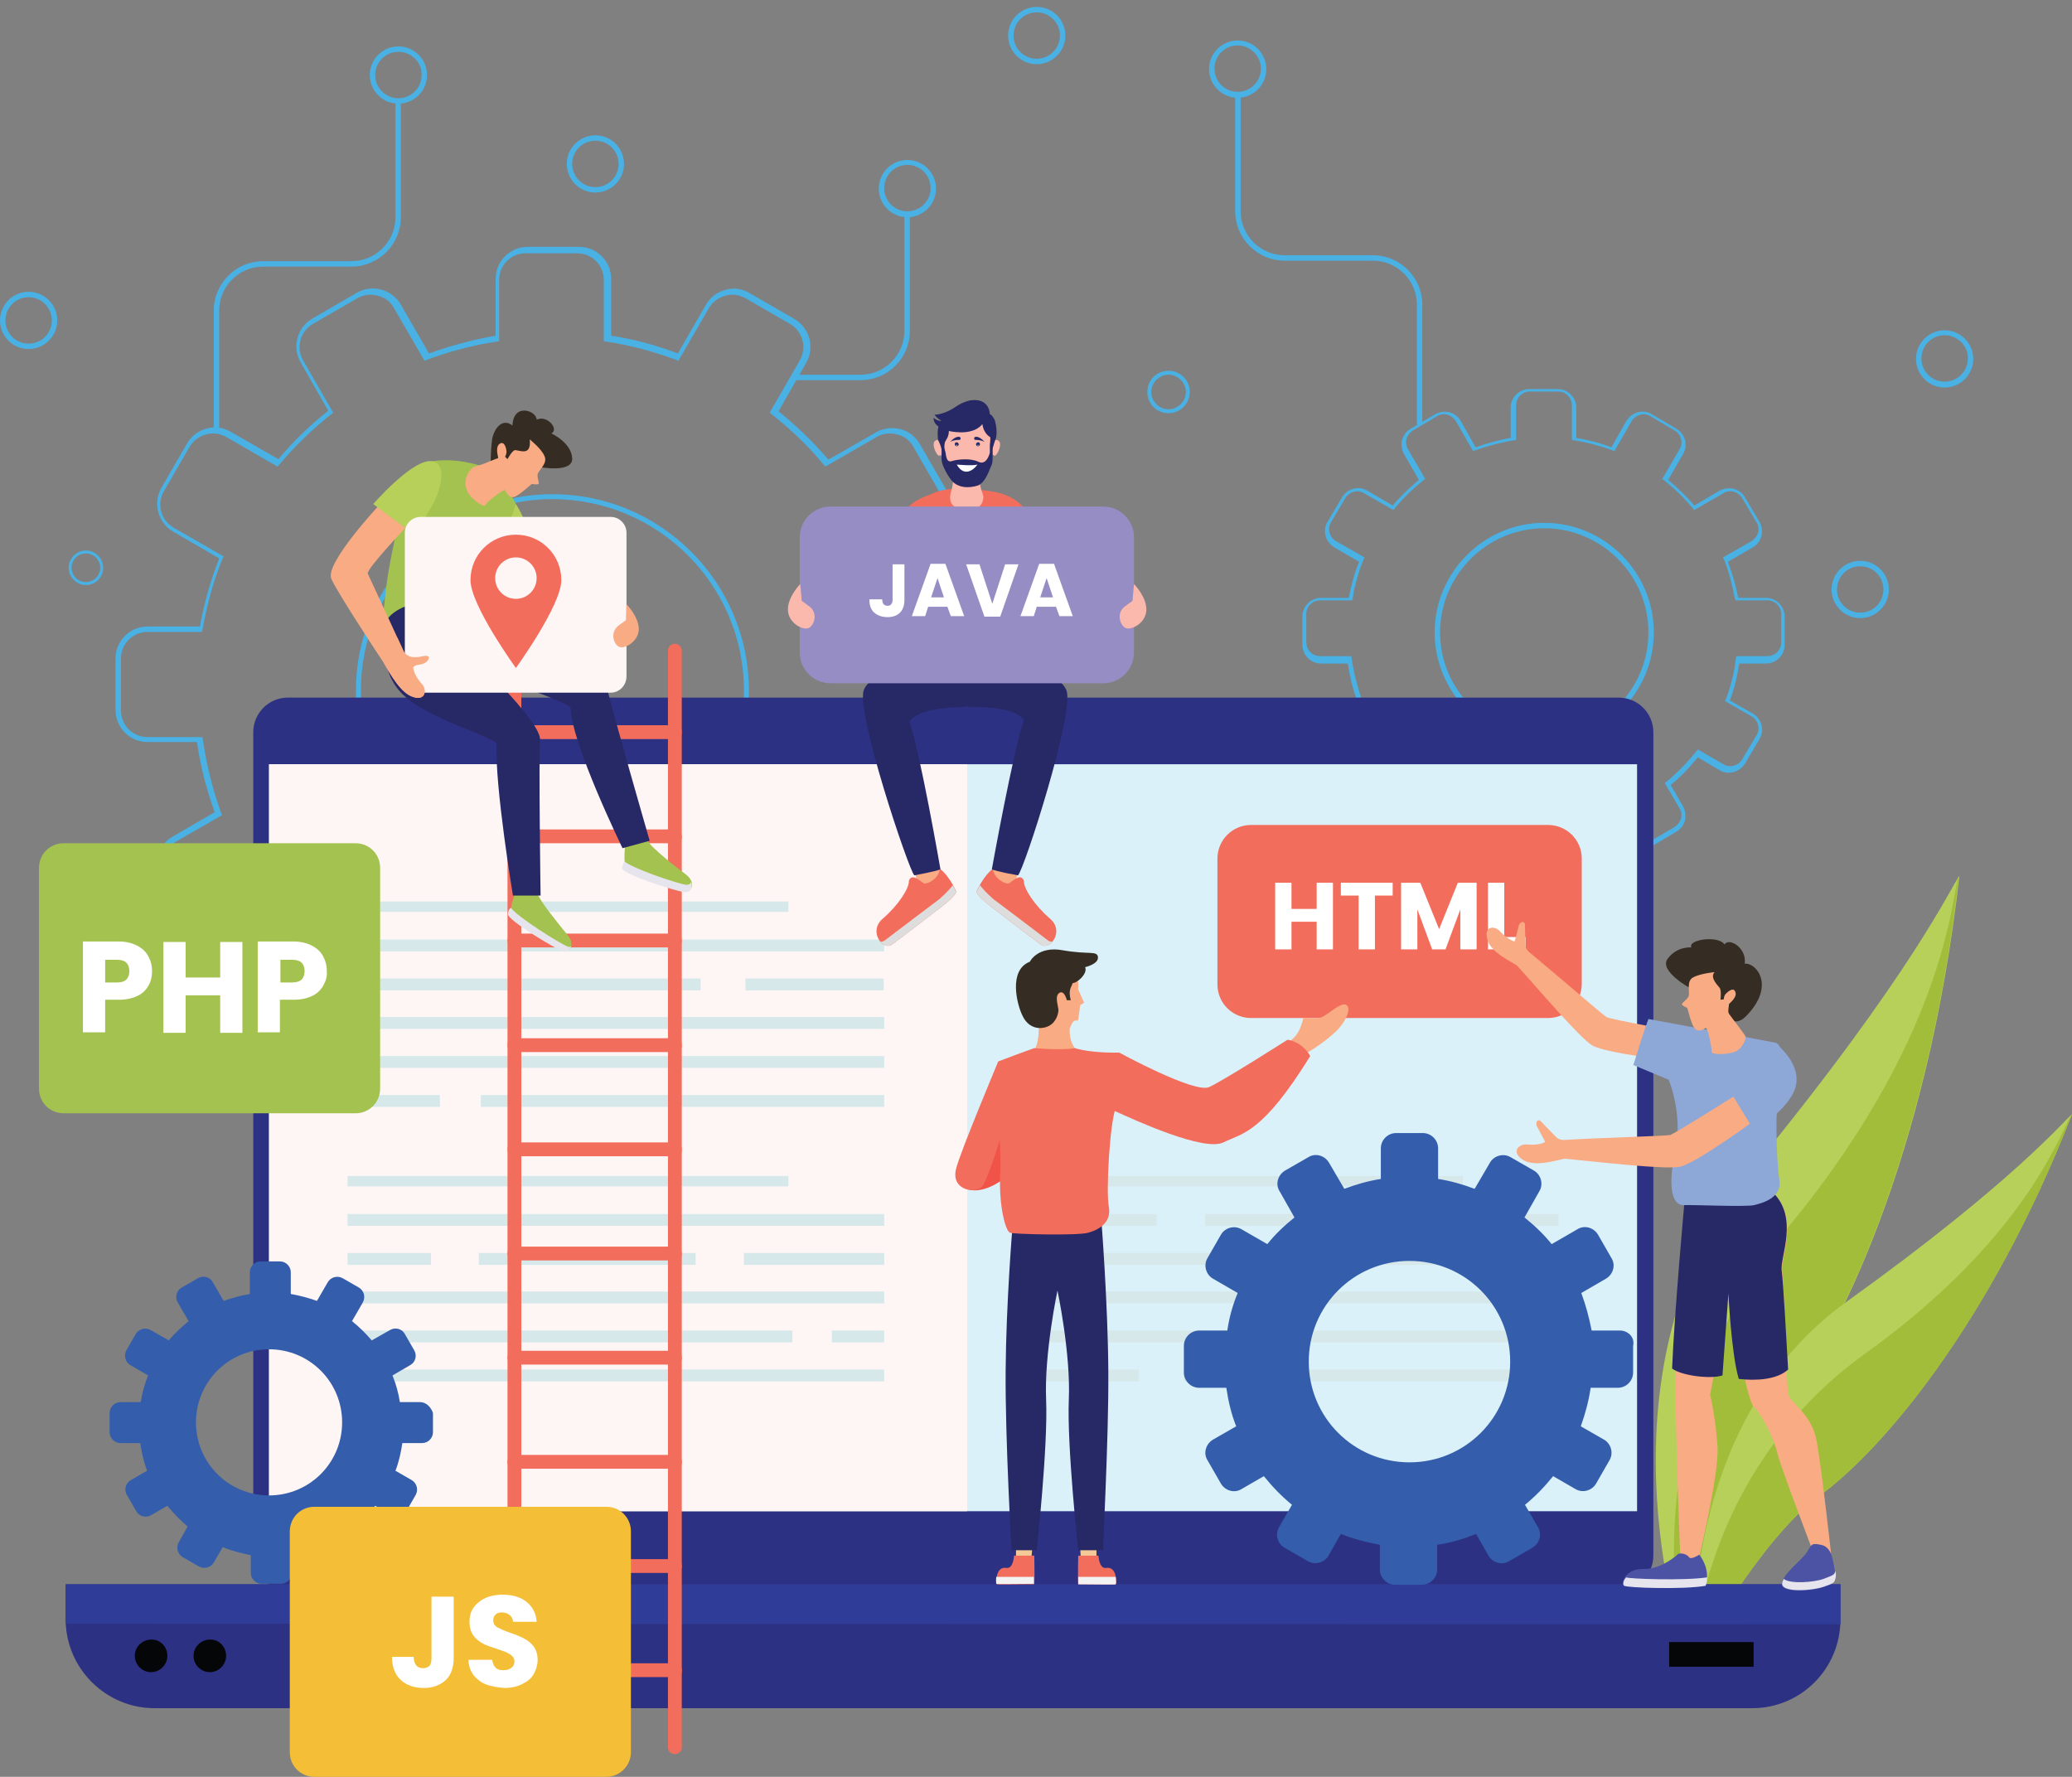 <?xml version="1.0" encoding="utf-8"?>
<!-- Generator: Adobe Illustrator 26.0.0, SVG Export Plug-In . SVG Version: 6.00 Build 0)  -->
<svg version="1.1" id="Layer_1" xmlns="http://www.w3.org/2000/svg" xmlns:xlink="http://www.w3.org/1999/xlink" x="0px" y="0px"
	 viewBox="0 0 419.7 359.9" style="enable-background:new 0 0 419.7 359.9;" xml:space="preserve">
<rect x="0" y="0" width="419.7" height="359.9" fill="#808080" stroke="none"/>
<style type="text/css">
	.st0{fill:#B6D05A;}
	.st1{fill:#A2BD3A;}
	.st2{fill:#49B1E4;}
	.st3{fill:#2D3183;}
	.st4{fill:#DAF1FA;}
	.st5{fill:#FEF5F5;}
	.st6{fill:#D6E8EA;}
	.st7{fill:none;}
	.st8{fill:#303D98;}
	.st9{fill:#050608;}
	.st10{fill:#F26D5C;}
	.st11{fill:#F9AB84;}
	.st12{fill:#DDDDDD;}
	.st13{fill:#272866;}
	.st14{fill:#FAB9AC;}
	.st15{fill:#FFFFFF;}
	.st16{fill:#958DC4;}
	.st17{enable-background:new    ;}
	.st18{fill:#352D23;}
	.st19{fill:#F3C997;}
	.st20{fill:#F3F3F3;}
	.st21{fill:#F05347;}
	.st22{fill:#A4C24F;}
	.st23{fill:#E6E5EE;}
	.st24{fill:#345EAC;}
	.st25{fill:#8DA7D7;}
	.st26{fill:#4D53A4;}
	.st27{fill:#F4BE37;}
</style>
<g>
	<g>
		<g>
			<g>
				<g>
					<path class="st0" d="M340.9,333.2c0,0-19.1-56.1,13.8-96.2c32.9-40.1,40.7-57.8,42.2-59.6c-6.4,56.6-24.6,93.8-36.2,108
						C349,299.7,340.9,333.2,340.9,333.2z"/>
				</g>
				<g>
					<path class="st1" d="M340.9,333.2c0,0-11.2-45,21.7-85.1s32.8-68.9,34.2-70.7c-6.4,56.6-24.6,93.8-36.2,108
						C349,299.7,340.9,333.2,340.9,333.2z"/>
				</g>
			</g>
			<g>
				<g>
					<path class="st0" d="M343,336.4c0,0-3.2-48.1,31-72.7c34.3-24.6,44.2-36.9,45.7-38c-16.9,43.2-39.1,68.6-51.2,77.3
						C356.4,311.8,343,336.4,343,336.4z"/>
				</g>
				<g>
					<path class="st1" d="M343,336.4c0,0,0.7-37.7,34.9-62.3c34.3-24.6,40.3-47.3,41.8-48.4c-16.9,43.2-39.1,68.6-51.2,77.3
						C356.4,311.8,343,336.4,343,336.4z"/>
				</g>
			</g>
		</g>
		<g>
			<g>
				<g>
					<g>
						<g>
							<path class="st2" d="M117.1,227.3h-10.4c-3.6,0-6.5-2.9-6.5-6.5v-9.2c-4.9-0.8-9.8-2.1-14.6-4l-4.6,8c-0.9,1.5-2.3,2.6-4,3
								s-3.4,0.2-4.9-0.7l-9-5.2c-3.1-1.8-4.2-5.8-2.4-8.9l4.7-8.2c-3.8-3.2-7.3-6.7-10.4-10.7l-8.4,4.8c-1.5,0.9-3.3,1.1-4.9,0.7
								c-1.7-0.5-3.1-1.5-4-3l-5.2-9c-1.8-3.1-0.7-7.1,2.4-8.9l8.6-5c-1.7-4.6-2.9-9.3-3.6-14.2h-10c-3.6,0-6.5-2.9-6.5-6.5v-10.4
								c0-3.6,2.9-6.5,6.5-6.5h10.6c0.8-4.7,2.2-9.4,3.9-13.8l-9.3-5.4c-3.1-1.8-4.2-5.8-2.4-8.9l5.2-9c0.9-1.5,2.3-2.6,4-3
								c1.7-0.5,3.4-0.2,4.9,0.7l9.6,5.5c3-3.6,6.4-6.9,10.1-9.8l-5.6-9.8c-1.8-3.1-0.7-7.1,2.4-8.9l9-5.2c3.1-1.8,7.1-0.7,8.9,2.4
								l5.7,9.9c4.4-1.6,8.9-2.8,13.5-3.6V56.5c0-3.6,2.9-6.5,6.5-6.5h10.4c3.6,0,6.5,2.9,6.5,6.5V68c4.6,0.7,9.1,1.9,13.5,3.6
								l5.7-9.9c0.9-1.5,2.3-2.6,4-3c1.7-0.5,3.4-0.2,4.9,0.7l9,5.2c3.1,1.8,4.2,5.8,2.4,8.9l-5.6,9.8c3.7,3,7.1,6.3,10.1,9.8
								l9.6-5.5c1.5-0.9,3.3-1.1,4.9-0.7c1.7,0.4,3.1,1.5,4,3l5.2,9c1.8,3.1,0.7,7.1-2.4,8.9l-9.3,5.4c1.8,4.4,3.1,9.1,3.9,13.8
								h10.6c3.6,0,6.5,2.9,6.5,6.5v10.4c0,3.6-2.9,6.5-6.5,6.5h-10.2c-0.7,4.9-1.9,9.7-3.6,14.2l8.6,5c3.1,1.8,4.2,5.8,2.4,8.9
								l-5.2,9c-1.8,3.1-5.8,4.2-8.9,2.4l-8.4-4.8c-3.1,3.9-6.6,7.5-10.4,10.7l4.7,8.2c1.8,3.1,0.7,7.1-2.4,8.9l-9,5.2
								c-1.5,0.9-3.3,1.1-4.9,0.7c-1.7-0.5-3.1-1.5-4-3l-4.6-8c-4.7,1.8-9.6,3.2-14.6,4v9.2C123.6,224.3,120.7,227.3,117.1,227.3z
								 M85.2,206.2l0.4,0.2c4.9,2,10.1,3.3,15.2,4.1l0.5,0.1v10.1c0,3,2.4,5.4,5.4,5.4h10.4c3,0,5.4-2.4,5.4-5.4v-10.1l0.5-0.1
								c5.2-0.8,10.3-2.2,15.2-4.1l0.4-0.2l5.1,8.8c0.7,1.3,1.9,2.2,3.3,2.5c1.4,0.4,2.9,0.2,4.1-0.5l9-5.2c2.6-1.5,3.5-4.8,2-7.4
								l-5.2-9l0.4-0.3c4-3.3,7.7-7,10.9-11.2l0.3-0.4l9.2,5.3c2.6,1.5,5.9,0.6,7.4-2l5.2-9c1.5-2.6,0.6-5.9-2-7.4l-9.4-5.4l0.2-0.4
								c1.8-4.8,3-9.8,3.7-14.9l0.1-0.5H194c3,0,5.4-2.4,5.4-5.4v-10.4c0-3-2.4-5.4-5.4-5.4h-11.5l-0.1-0.4c-0.9-5-2.2-9.8-4.1-14.5
								l-0.2-0.4l10.1-5.8c2.6-1.5,3.5-4.8,2-7.4l-5.2-9c-0.7-1.3-1.9-2.2-3.3-2.5c-1.4-0.4-2.9-0.2-4.1,0.5l-10.4,6l-0.3-0.3
								c-3.1-3.8-6.7-7.2-10.6-10.3l-0.4-0.3L162,73c1.5-2.6,0.6-5.9-2-7.4l-9-5.2c-1.3-0.7-2.7-0.9-4.1-0.5s-2.6,1.3-3.3,2.5
								l-6.2,10.7l-0.4-0.2c-4.6-1.7-9.4-3-14.2-3.7l-0.5-0.1V56.7c0-3-2.4-5.4-5.4-5.4h-10.4c-3,0-5.4,2.4-5.4,5.4v12.4l-0.5,0.1
								c-4.8,0.7-9.6,2-14.2,3.7L86,73.1l-6.2-10.7c-0.7-1.3-1.9-2.2-3.3-2.5c-1.4-0.4-2.9-0.2-4.1,0.5l-9,5.2
								c-2.6,1.5-3.5,4.8-2,7.4l6.1,10.6l-0.4,0.3c-3.9,3.1-7.5,6.6-10.6,10.3l-0.3,0.3l-10.4-6c-1.3-0.7-2.7-0.9-4.1-0.5
								s-2.6,1.3-3.3,2.5l-5.2,9c-1.5,2.6-0.6,5.9,2,7.4l10.1,5.8l-0.2,0.4c-1.9,4.6-3.2,9.5-4.1,14.5l-0.1,0.4h-11
								c-3,0-5.4,2.4-5.4,5.4v10.5c0,3,2.4,5.4,5.4,5.4H41l0.1,0.5c0.7,5.1,2,10.1,3.7,14.9l0.2,0.4l-9.4,5.4
								c-2.6,1.5-3.5,4.8-2,7.4l5.2,9c0.7,1.3,1.9,2.2,3.3,2.5c1.4,0.4,2.9,0.2,4.1-0.5l9.2-5.3l0.3,0.4c3.2,4.1,6.9,7.9,10.9,11.2
								l0.4,0.3l-5.2,9c-1.5,2.6-0.6,5.9,2,7.4l9,5.2c1.3,0.7,2.7,0.9,4.1,0.5s2.6-1.3,3.3-2.5L85.2,206.2z M111.9,179.7
								c-22,0-39.8-17.9-39.8-39.8s17.9-39.8,39.8-39.8c22,0,39.8,17.9,39.8,39.8S133.9,179.7,111.9,179.7z M111.9,101.1
								c-21.4,0-38.8,17.4-38.8,38.8s17.4,38.8,38.8,38.8s38.8-17.4,38.8-38.8S133.3,101.1,111.9,101.1z"/>
						</g>
					</g>
				</g>
			</g>
			<g>
				<g>
					<g>
						<path class="st2" d="M315.6,176.5h-5.7c-2.1,0-3.8-1.7-3.8-3.8v-4.9c-2.6-0.4-5.2-1.1-7.7-2.1l-2.5,4.3
							c-0.5,0.9-1.3,1.5-2.3,1.8s-2,0.1-2.9-0.4l-4.9-2.9c-1.8-1.1-2.5-3.4-1.4-5.2l2.5-4.3c-2-1.7-3.8-3.6-5.5-5.6L277,156
							c-1.8,1.1-4.2,0.4-5.2-1.4l-2.9-4.9c-1.1-1.8-0.4-4.2,1.4-5.2l4.6-2.6c-0.9-2.4-1.5-4.9-1.9-7.5h-5.4c-2.1,0-3.8-1.7-3.8-3.8
							v-5.7c0-2.1,1.7-3.8,3.8-3.8h5.6c0.5-2.5,1.1-4.9,2.1-7.3l-5-2.9c-1.8-1.1-2.5-3.4-1.4-5.2l2.9-4.9c0.5-0.9,1.3-1.5,2.3-1.8
							s2-0.1,2.9,0.4l5.1,3c1.6-1.9,3.4-3.6,5.3-5.2l-3-5.2c-0.5-0.9-0.6-1.9-0.4-2.9c0.3-1,0.9-1.8,1.8-2.3l4.9-2.9
							c0.9-0.5,1.9-0.6,2.9-0.4c1,0.3,1.8,0.9,2.3,1.8l3,5.3c2.3-0.8,4.7-1.5,7.1-1.9v-6.1c0-2.1,1.7-3.8,3.8-3.8h5.7
							c2.1,0,3.8,1.7,3.8,3.8v6.1c2.4,0.4,4.8,1,7.1,1.9l3-5.3c1.1-1.8,3.4-2.5,5.2-1.4l4.9,2.9c0.9,0.5,1.5,1.3,1.8,2.3
							s0.1,2-0.4,2.9l-3,5.2c1.9,1.6,3.7,3.3,5.3,5.2l5.1-3c0.9-0.5,1.9-0.6,2.9-0.4c1,0.3,1.8,0.9,2.3,1.8l2.9,4.9
							c0.5,0.9,0.6,1.9,0.4,2.9c-0.3,1-0.9,1.8-1.8,2.3l-5,2.9c0.9,2.3,1.6,4.8,2.1,7.3h5.6c2.1,0,3.8,1.7,3.8,3.8v5.7
							c0,2.1-1.7,3.8-3.8,3.8h-5.4c-0.4,2.6-1,5.1-1.9,7.5l4.6,2.6c0.9,0.5,1.5,1.3,1.8,2.3s0.1,2-0.4,2.9l-2.9,4.9
							c-1.1,1.8-3.4,2.5-5.2,1.4l-4.4-2.6c-1.7,2.1-3.5,4-5.5,5.6l2.5,4.3c0.5,0.9,0.6,1.9,0.4,2.9c-0.3,1-0.9,1.8-1.8,2.3l-4.9,2.9
							c-1.8,1.1-4.2,0.4-5.2-1.4l-2.5-4.3c-2.5,1-5.1,1.7-7.7,2.1v4.9C319.4,174.8,317.7,176.5,315.6,176.5z M297.9,164.4l0.4,0.2
							c2.7,1.1,5.5,1.8,8.3,2.3l0.5,0.1v5.8c0,1.5,1.2,2.8,2.8,2.8h5.7c1.5,0,2.8-1.2,2.8-2.8v-5.9l0.5-0.1c2.8-0.4,5.6-1.2,8.3-2.3
							l0.4-0.2l2.9,5.1c0.8,1.3,2.4,1.8,3.8,1l4.9-2.9c0.6-0.4,1.1-1,1.3-1.7s0.1-1.5-0.3-2.1l-3-5.1l0.4-0.3c2.2-1.8,4.2-3.9,6-6.1
							l0.3-0.4l5.2,3c1.3,0.8,3,0.3,3.8-1l2.9-4.9c0.4-0.6,0.5-1.4,0.3-2.1s-0.6-1.3-1.3-1.7l-5.4-3.1l0.2-0.4c1-2.6,1.7-5.3,2-8.2
							l0.1-0.5h6.3c1.5,0,2.8-1.2,2.8-2.8v-5.7c0-1.5-1.2-2.8-2.8-2.8h-6.5l-0.1-0.4c-0.5-2.7-1.2-5.4-2.2-7.9l-0.2-0.4l5.8-3.3
							c0.6-0.4,1.1-1,1.3-1.7s0.1-1.5-0.3-2.1l-2.9-4.9c-0.4-0.6-1-1.1-1.7-1.3c-0.7-0.2-1.5-0.1-2.1,0.3l-5.9,3.4l-0.3-0.3
							c-1.7-2.1-3.7-4-5.8-5.7l-0.4-0.3l3.5-6c0.4-0.6,0.5-1.4,0.3-2.1s-0.6-1.3-1.3-1.7l-4.9-2.9c-1.3-0.8-3-0.3-3.8,1l-3.5,6.1
							l-0.4-0.2c-2.5-0.9-5.1-1.6-7.7-2l-0.5-0.1v-7c0-1.5-1.2-2.8-2.8-2.8h-5.7c-1.5,0-2.8,1.2-2.8,2.8v7l-0.5,0.1
							c-2.6,0.4-5.2,1.1-7.8,2l-0.4,0.2l-3.5-6.1c-0.4-0.6-1-1.1-1.7-1.3c-0.7-0.2-1.5-0.1-2.1,0.3l-4.9,2.9c-0.6,0.4-1.1,1-1.3,1.7
							s-0.1,1.5,0.3,2.1l3.5,6l-0.4,0.3c-2.1,1.7-4.1,3.6-5.8,5.7l-0.3,0.3l-5.9-3.4c-1.3-0.8-3-0.3-3.8,1l-2.9,4.9
							c-0.8,1.3-0.3,3,1,3.8l5.8,3.3l-0.2,0.4c-1,2.5-1.8,5.2-2.2,7.9l-0.1,0.4h-6.5c-1.5,0-2.8,1.2-2.8,2.8v5.7
							c0,1.5,1.2,2.8,2.8,2.8h6.3l0.1,0.5c0.4,2.8,1.1,5.5,2,8.2l0.2,0.4l-5.4,3.1c-1.3,0.8-1.8,2.5-1,3.8l2.9,4.9
							c0.8,1.3,2.5,1.8,3.8,1l5.2-3l0.3,0.4c1.8,2.3,3.8,4.3,6,6.1l0.4,0.3l-3,5.1c-0.8,1.3-0.3,3,1,3.8l4.9,2.9
							c0.6,0.4,1.4,0.5,2.1,0.3c0.7-0.2,1.3-0.6,1.7-1.3L297.9,164.4z M312.8,150.3c-12.2,0-22.2-10-22.2-22.2s10-22.2,22.2-22.2
							s22.2,10,22.2,22.2C335,140.3,325,150.3,312.8,150.3z M312.8,107c-11.6,0-21.1,9.5-21.1,21.1s9.5,21.1,21.1,21.1
							s21.1-9.5,21.1-21.1S324.4,107,312.8,107z"/>
					</g>
				</g>
			</g>
			<g>
				<g>
					<g>
						<path class="st2" d="M250.7,19.8c-3.2,0-5.8-2.6-5.8-5.8s2.6-5.8,5.8-5.8s5.8,2.6,5.8,5.8C256.5,17.2,253.9,19.8,250.7,19.8z
							 M250.7,9.2c-2.6,0-4.7,2.1-4.7,4.7c0,2.6,2.1,4.7,4.7,4.7c2.6,0,4.7-2.1,4.7-4.7C255.4,11.4,253.3,9.2,250.7,9.2z"/>
					</g>
				</g>
				<g>
					<g>
						<path class="st2" d="M288.1,86H287V61.7c0-4.9-4-8.9-8.9-8.9h-17.9c-5.5,0-10-4.5-10-10V19.3h1.1v23.5c0,4.9,4,8.9,8.9,8.9
							h17.9c5.5,0,10,4.5,10,10V86z"/>
					</g>
				</g>
			</g>
			<g>
				<g>
					<g>
						<path class="st2" d="M80.7,21c-3.2,0-5.8-2.6-5.8-5.8s2.6-5.8,5.8-5.8c3.2,0,5.8,2.6,5.8,5.8C86.5,18.4,83.9,21,80.7,21z
							 M80.7,10.5c-2.6,0-4.7,2.1-4.7,4.7c0,2.6,2.1,4.7,4.7,4.7s4.7-2.1,4.7-4.7C85.5,12.6,83.3,10.5,80.7,10.5z"/>
					</g>
				</g>
				<g>
					<g>
						<path class="st2" d="M120.6,39c-3.2,0-5.8-2.6-5.8-5.8s2.6-5.8,5.8-5.8s5.8,2.6,5.8,5.8S123.8,39,120.6,39z M120.6,28.5
							c-2.6,0-4.7,2.1-4.7,4.7c0,2.6,2.1,4.7,4.7,4.7s4.7-2.1,4.7-4.7C125.3,30.6,123.2,28.5,120.6,28.5z"/>
					</g>
				</g>
				<g>
					<g>
						<path class="st2" d="M210,13c-3.2,0-5.8-2.6-5.8-5.8s2.6-5.8,5.8-5.8c3.2,0,5.8,2.6,5.8,5.8S213.2,13,210,13z M210,2.5
							c-2.6,0-4.7,2.1-4.7,4.7c0,2.6,2.1,4.7,4.7,4.7s4.7-2.1,4.7-4.7C214.7,4.6,212.6,2.5,210,2.5z"/>
					</g>
				</g>
				<g>
					<g>
						<path class="st2" d="M236.7,83.7c-2.4,0-4.3-1.9-4.3-4.3s1.9-4.3,4.3-4.3c2.4,0,4.3,1.9,4.3,4.3
							C241,81.7,239.1,83.7,236.7,83.7z M236.7,75.9c-1.9,0-3.5,1.6-3.5,3.5s1.6,3.5,3.5,3.5s3.5-1.6,3.5-3.5S238.6,75.9,236.7,75.9
							z"/>
					</g>
				</g>
				<g>
					<g>
						<path class="st2" d="M5.8,70.7c-3.2,0-5.8-2.6-5.8-5.8c0-3.2,2.6-5.8,5.8-5.8s5.8,2.6,5.8,5.8C11.6,68.1,9,70.7,5.8,70.7z
							 M5.8,60.2c-2.6,0-4.7,2.1-4.7,4.7c0,2.6,2.1,4.7,4.7,4.7s4.7-2.1,4.7-4.7C10.5,62.3,8.4,60.2,5.8,60.2z"/>
					</g>
				</g>
				<g>
					<g>
						<path class="st2" d="M393.9,78.5c-3.2,0-5.8-2.6-5.8-5.8c0-3.2,2.6-5.8,5.8-5.8s5.8,2.6,5.8,5.8S397.1,78.5,393.9,78.5z
							 M393.9,67.9c-2.6,0-4.7,2.1-4.7,4.7s2.1,4.7,4.7,4.7c2.6,0,4.7-2.1,4.7-4.7C398.7,70.1,396.5,67.9,393.9,67.9z"/>
					</g>
				</g>
				<g>
					<g>
						<path class="st2" d="M376.8,125.2c-3.2,0-5.8-2.6-5.8-5.8s2.6-5.8,5.8-5.8s5.8,2.6,5.8,5.8S380,125.2,376.8,125.2z
							 M376.8,114.7c-2.6,0-4.7,2.1-4.7,4.7s2.1,4.7,4.7,4.7c2.6,0,4.7-2.1,4.7-4.7C381.5,116.8,379.4,114.7,376.8,114.7z"/>
					</g>
				</g>
				<g>
					<g>
						<path class="st2" d="M17.4,118.5c-1.9,0-3.5-1.6-3.5-3.5s1.6-3.5,3.5-3.5s3.5,1.6,3.5,3.5S19.4,118.5,17.4,118.5z M17.4,112.1
							c-1.6,0-2.9,1.3-2.9,2.9s1.3,2.9,2.9,2.9s2.9-1.3,2.9-2.9S19,112.1,17.4,112.1z"/>
					</g>
				</g>
				<g>
					<g>
						<path class="st2" d="M44.4,87.2h-1.1V62.9c0-5.5,4.5-10,10-10h17.9c4.9,0,8.9-4,8.9-8.9V20.5h1.1V44c0,5.5-4.5,10-10,10H53.3
							c-4.9,0-8.9,4-8.9,8.9V87.2z"/>
					</g>
				</g>
			</g>
			<g>
				<g>
					<g>
						<path class="st2" d="M183.8,44c-3.2,0-5.8-2.6-5.8-5.8s2.6-5.8,5.8-5.8c3.2,0,5.8,2.6,5.8,5.8C189.6,41.4,187,44,183.8,44z
							 M183.8,33.4c-2.6,0-4.7,2.1-4.7,4.7s2.1,4.7,4.7,4.7s4.7-2.1,4.7-4.7S186.4,33.4,183.8,33.4z"/>
					</g>
				</g>
				<g>
					<g>
						<path class="st2" d="M174.3,77h-13.7v-1.1h13.7c4.9,0,8.9-4,8.9-8.9V43.5h1.1V67C184.3,72.5,179.9,77,174.3,77z"/>
					</g>
				</g>
			</g>
		</g>
		<g>
			<g>
				<g>
					<g>
						<path class="st3" d="M327.9,322.1H58.3c-3.8,0-7-3.1-7-7V148.3c0-3.8,3.1-7,7-7h269.6c3.8,0,7,3.1,7,7v166.8
							C334.9,319,331.7,322.1,327.9,322.1z"/>
					</g>
					<g>
						<rect x="54.5" y="154.8" class="st4" width="277.1" height="151.3"/>
					</g>
					<g>
						<rect x="54.5" y="154.8" class="st5" width="141.4" height="151.3"/>
					</g>
					<g>
						<g>
							<g>
								<rect x="70.4" y="182.6" class="st6" width="89.3" height="2.1"/>
							</g>
						</g>
						<g>
							<g>
								<rect x="70.4" y="190.3" class="st6" width="108.7" height="2.4"/>
							</g>
						</g>
						<g>
							<g>
								<rect x="70.4" y="198.2" class="st6" width="71.5" height="2.4"/>
							</g>
							<g>
								<rect x="151" y="198.2" class="st6" width="28" height="2.4"/>
							</g>
							<g>
								<line class="st7" x1="179.1" y1="200.5" x2="70.4" y2="200.5"/>
							</g>
						</g>
						<g>
							<g>
								<rect x="70.4" y="206" class="st6" width="108.7" height="2.4"/>
							</g>
						</g>
						<g>
							<g>
								<rect x="70.4" y="213.9" class="st6" width="108.7" height="2.4"/>
							</g>
						</g>
						<g>
							<g>
								<rect x="97.4" y="221.8" class="st6" width="81.7" height="2.4"/>
							</g>
							<g>
								<rect x="70.4" y="221.8" class="st6" width="18.7" height="2.4"/>
							</g>
						</g>
					</g>
					<g>
						<g>
							<g>
								<rect x="70.4" y="238.2" class="st6" width="89.3" height="2.1"/>
							</g>
						</g>
						<g>
							<g>
								<rect x="70.4" y="245.9" class="st6" width="108.7" height="2.4"/>
							</g>
						</g>
						<g>
							<g>
								<rect x="150.7" y="253.8" class="st6" width="28.4" height="2.4"/>
							</g>
							<g>
								<rect x="70.4" y="253.8" class="st6" width="16.9" height="2.4"/>
							</g>
							<g>
								<rect x="97" y="253.8" class="st6" width="43.9" height="2.4"/>
							</g>
						</g>
						<g>
							<g>
								<rect x="70.4" y="261.6" class="st6" width="108.7" height="2.4"/>
							</g>
						</g>
						<g>
							<g>
								<rect x="70.4" y="269.5" class="st6" width="90.1" height="2.4"/>
							</g>
							<g>
								<rect x="168.5" y="269.5" class="st6" width="10.6" height="2.4"/>
							</g>
						</g>
						<g>
							<g>
								<rect x="70.4" y="277.4" class="st6" width="108.7" height="2.4"/>
							</g>
						</g>
					</g>
					<g>
						<g>
							<g>
								<rect x="207" y="238.2" class="st6" width="89.3" height="2.1"/>
							</g>
						</g>
						<g>
							<g>
								<rect x="244.1" y="245.9" class="st6" width="71.6" height="2.4"/>
							</g>
							<g>
								<rect x="207" y="245.9" class="st6" width="27.3" height="2.4"/>
							</g>
						</g>
						<g>
							<g>
								<rect x="207" y="253.8" class="st6" width="108.7" height="2.4"/>
							</g>
						</g>
						<g>
							<g>
								<rect x="207" y="261.6" class="st6" width="49.2" height="2.4"/>
							</g>
							<g>
								<rect x="265.7" y="261.6" class="st6" width="50" height="2.4"/>
							</g>
						</g>
						<g>
							<g>
								<rect x="207" y="269.5" class="st6" width="108.7" height="2.4"/>
							</g>
						</g>
						<g>
							<g>
								<rect x="239.8" y="277.4" class="st6" width="75.8" height="2.4"/>
							</g>
							<g>
								<rect x="207" y="277.4" class="st6" width="23.7" height="2.4"/>
							</g>
						</g>
					</g>
				</g>
				<g>
					<g>
						<path class="st3" d="M354.9,346H31.3c-9.9,0-18-8.1-18-18v-7.1h359.5v7.1C372.8,338,364.8,346,354.9,346z"/>
					</g>
					<g>
						<path class="st8" d="M372.8,329c0-0.3,0-0.6,0-0.9v-7.2H13.3v7.1c0,0.3,0,0.6,0,0.9L372.8,329L372.8,329z"/>
					</g>
				</g>
				<g>
					<path class="st9" d="M33.9,335.4c0,1.8-1.5,3.3-3.3,3.3s-3.3-1.5-3.3-3.3s1.5-3.3,3.3-3.3C32.4,332,33.9,333.5,33.9,335.4z"/>
				</g>
				<g>
					<path class="st9" d="M45.8,335.4c0,1.8-1.5,3.3-3.3,3.3s-3.3-1.5-3.3-3.3s1.5-3.3,3.3-3.3C44.3,332,45.8,333.5,45.8,335.4z"/>
				</g>
				<g>
					<rect x="338.1" y="332.6" class="st9" width="17.1" height="5"/>
				</g>
			</g>
			<g>
				<g>
					<g>
						<g>
							<path class="st10" d="M104.2,355.3c-0.8,0-1.4-0.6-1.4-1.4V131.8c0-0.8,0.6-1.4,1.4-1.4s1.4,0.6,1.4,1.4v222.1
								C105.6,354.6,105,355.3,104.2,355.3z"/>
						</g>
					</g>
					<g>
						<g>
							<path class="st10" d="M136.7,355.3c-0.8,0-1.4-0.6-1.4-1.4V131.8c0-0.8,0.6-1.4,1.4-1.4s1.4,0.6,1.4,1.4v222.1
								C138.2,354.6,137.5,355.3,136.7,355.3z"/>
						</g>
					</g>
				</g>
				<g>
					<g>
						<g>
							<path class="st10" d="M136.7,149.7h-32.5c-0.8,0-1.4-0.6-1.4-1.4s0.6-1.4,1.4-1.4h32.5c0.8,0,1.4,0.6,1.4,1.4
								S137.5,149.7,136.7,149.7z"/>
						</g>
					</g>
					<g>
						<g>
							<path class="st10" d="M136.7,170.8h-32.5c-0.8,0-1.4-0.6-1.4-1.4s0.6-1.4,1.4-1.4h32.5c0.8,0,1.4,0.6,1.4,1.4
								C138.2,170.2,137.5,170.8,136.7,170.8z"/>
						</g>
					</g>
					<g>
						<g>
							<path class="st10" d="M136.7,191.9h-32.5c-0.8,0-1.4-0.6-1.4-1.4s0.6-1.4,1.4-1.4h32.5c0.8,0,1.4,0.6,1.4,1.4
								S137.5,191.9,136.7,191.9z"/>
						</g>
					</g>
					<g>
						<g>
							<path class="st10" d="M136.7,213.1h-32.5c-0.8,0-1.4-0.6-1.4-1.4s0.6-1.4,1.4-1.4h32.5c0.8,0,1.4,0.6,1.4,1.4
								C138.2,212.4,137.5,213.1,136.7,213.1z"/>
						</g>
					</g>
					<g>
						<g>
							<path class="st10" d="M136.7,234.2h-32.5c-0.8,0-1.4-0.6-1.4-1.4s0.6-1.4,1.4-1.4h32.5c0.8,0,1.4,0.6,1.4,1.4
								C138.2,233.5,137.5,234.2,136.7,234.2z"/>
						</g>
					</g>
					<g>
						<g>
							<path class="st10" d="M136.7,255.3h-32.5c-0.8,0-1.4-0.6-1.4-1.4s0.6-1.4,1.4-1.4h32.5c0.8,0,1.4,0.6,1.4,1.4
								C138.2,254.6,137.5,255.3,136.7,255.3z"/>
						</g>
					</g>
					<g>
						<g>
							<path class="st10" d="M136.7,276.4h-32.5c-0.8,0-1.4-0.6-1.4-1.4s0.6-1.4,1.4-1.4h32.5c0.8,0,1.4,0.6,1.4,1.4
								C138.2,275.8,137.5,276.4,136.7,276.4z"/>
						</g>
					</g>
					<g>
						<g>
							<path class="st10" d="M136.7,297.5h-32.5c-0.8,0-1.4-0.6-1.4-1.4s0.6-1.4,1.4-1.4h32.5c0.8,0,1.4,0.6,1.4,1.4
								C138.2,296.9,137.5,297.5,136.7,297.5z"/>
						</g>
					</g>
					<g>
						<g>
							<path class="st10" d="M136.7,318.6h-32.5c-0.8,0-1.4-0.6-1.4-1.4c0-0.8,0.6-1.4,1.4-1.4h32.5c0.8,0,1.4,0.6,1.4,1.4
								C138.2,318,137.5,318.6,136.7,318.6z"/>
						</g>
					</g>
					<g>
						<g>
							<path class="st10" d="M136.7,339.7h-32.5c-0.8,0-1.4-0.6-1.4-1.4c0-0.8,0.6-1.4,1.4-1.4h32.5c0.8,0,1.4,0.6,1.4,1.4
								C138.2,339.1,137.5,339.7,136.7,339.7z"/>
						</g>
					</g>
				</g>
			</g>
			<g>
				<g>
					<g>
						<path class="st11" d="M206.1,176.8l-0.7,3.8c0,0-4.7-2.4-4.9-3.1c0.5-1.1,0.8-1.9,0.8-1.9L206.1,176.8z"/>
					</g>
					<g>
						<path class="st10" d="M200.7,183.6c0,0,8.3,6.4,10.1,7.7c1.8,1.4,5-2.7,1.8-5.3c-3.1-2.7-5.3-6.1-5.2-7.6
							c-0.6-1.7-2.4,0.2-3,0.5s-3-0.8-3.3-2.9c-2,1.5-3.3,4.6-3.3,4.6S197.8,181.4,200.7,183.6z"/>
					</g>
					<g>
						<path class="st12" d="M212.3,190.5c-1.8-1.4-11.1-8.4-11.1-8.4c-1.5-1.3-2.4-2.4-2.7-2.8c-0.4,0.8-0.7,1.3-0.7,1.3
							s0,0.8,2.9,3c0,0,8.3,6.4,10.1,7.7c0.8,0.6,1.7,0.2,2.4-0.6C212.9,190.8,212.6,190.7,212.3,190.5z"/>
					</g>
				</g>
				<g>
					<g>
						<path class="st11" d="M185.4,176.8l0.7,3.8c0,0,4.7-2.4,4.9-3.1c-0.5-1.1-0.8-1.9-0.8-1.9L185.4,176.8z"/>
					</g>
					<g>
						<path class="st10" d="M190.8,183.6c0,0-8.3,6.4-10.1,7.7c-1.8,1.4-5-2.7-1.8-5.3c3.1-2.7,5.3-6.1,5.2-7.6
							c0.6-1.7,2.4,0.2,3,0.5s3-0.8,3.3-2.9c2,1.5,3.3,4.6,3.3,4.6S193.7,181.4,190.8,183.6z"/>
					</g>
					<g>
						<path class="st12" d="M179.2,190.5c1.8-1.4,11.1-8.4,11.1-8.4c1.5-1.3,2.4-2.4,2.7-2.8c0.4,0.8,0.7,1.3,0.7,1.3s0,0.8-2.9,3
							c0,0-8.3,6.4-10.1,7.7c-0.8,0.6-1.7,0.2-2.4-0.6C178.6,190.8,178.9,190.7,179.2,190.5z"/>
					</g>
				</g>
				<g>
					<path class="st13" d="M216,139.8c-1.8-4.2-9.8-4.1-9.8-4.1l-10.4,0.5c0,0,0,0.2-0.1,0.5c0-0.3-0.1-0.5-0.1-0.5l-10.4-0.5
						c0,0-8.4-0.2-10.2,4s9.1,36.6,10.2,37.6c3.9-0.7,5.3-1.2,5.3-1.2s-4.2-24.2-6.3-29.9c2.1-3.2,10.4-2.8,11.4-3.1
						c0,0,0.1,0,0.1-0.1c0,0,0.1,0,0.1,0.1c1,0.3,9.5-0.4,11.6,2.8c-2.1,5.8-6.5,30.2-6.5,30.2s1.3,0.5,5.3,1.2
						C207.4,176.3,217.8,144,216,139.8z"/>
				</g>
				<g>
					<g>
						<g>
							<path class="st11" d="M181.5,108.9c0,0-5.3,11.2-1.6,20c3.7,8.8,7.6,9.4,7.6,9.4l1.2-7.7c0,0-8.6-4.6-2.2-17.1
								C185.6,108.7,181.5,108.9,181.5,108.9z"/>
						</g>
						<g>
							<path class="st11" d="M209.9,108.9c0,0,5.3,11.2,1.6,20c-3.7,8.8-7.6,9.4-7.6,9.4l-1.2-7.7c0,0,8.6-4.6,2.2-17.1
								C205.8,108.7,209.9,108.9,209.9,108.9z"/>
						</g>
					</g>
					<g>
						<g>
							<path class="st10" d="M178.7,112.1c0,0,4.9,1.1,7,4.1c2.3-9.4,6.7-16.7,6.7-16.7s-8.1,0.1-10.3,6.1
								C180.7,109.4,178.7,112.1,178.7,112.1z"/>
						</g>
						<g>
							<path class="st10" d="M212.3,112.1c0,0-4.9,1.1-7,4.1c-2.3-9.4-6.7-16.7-6.7-16.7s6.7-0.7,9.8,4.8
								C211,109,212.3,112.1,212.3,112.1z"/>
						</g>
						<g>
							<path class="st10" d="M195.5,99.1c0,0-8.2-1.1-9.7,4.4c-1.5,5.4,1.4,23.6,1.4,23.6h16.4c0,0,3.8-16.1,2.2-23.8
								C204.9,99.1,198.3,99.2,195.5,99.1z"/>
						</g>
					</g>
					<g>
						<g>
							<path class="st14" d="M192.9,94.5c0,0,0.5,2.7-0.2,4.9c-0.4,1.2-0.8,3.7,2.9,3.8c3,0,3.5-1.1,3.6-2.6c0-0.1-0.3-1.1-0.5-1.6
								c-0.5-1.9-0.2-3.6-0.3-4.5C197,94.4,192.9,94.5,192.9,94.5z"/>
						</g>
						<g>
							<g>
								<path class="st14" d="M201.3,90c0,3.7-2.4,6.7-5.5,6.7c-3,0-5.5-3-5.5-6.7s2.4-6.7,5.5-6.7C198.8,83.3,201.3,86.3,201.3,90z
									"/>
							</g>
							<g>
								<g>
									<path class="st14" d="M200.9,89.7c0,0,0.6-1,1.4-0.4s-0.3,3-0.8,3s-0.8-0.8-0.7-1S200.9,89.7,200.9,89.7z"/>
								</g>
								<g>
									<path class="st14" d="M190.8,89.7c0,0-0.6-1-1.4-0.4s0.3,3,0.8,3s0.8-0.8,0.7-1C191,91.1,190.8,89.7,190.8,89.7z"/>
								</g>
							</g>
							<g>
								<g>
									<g>
										<g>
											<path class="st13" d="M198.5,90c0,0.2-0.2,0.4-0.4,0.4c-0.2,0-0.4-0.2-0.4-0.4c0-0.2,0.2-0.4,0.4-0.4
												C198.3,89.5,198.5,89.7,198.5,90z"/>
										</g>
										<g>
											<path class="st15" d="M198.2,90.2c0,0.1-0.1,0.1-0.1,0.1c-0.1,0-0.1-0.1-0.1-0.1l0.1-0.1C198.1,90,198.2,90.1,198.2,90.2
												z"/>
										</g>
									</g>
									<g>
										<path class="st13" d="M199.4,89.5c0,0-0.6-0.8-1.4-1s-0.8,0.5-0.5,0.6C197.8,89.1,198.7,89.1,199.4,89.5z"/>
									</g>
								</g>
								<g>
									<g>
										<g>
											<path class="st13" d="M193.4,90c0,0.2,0.2,0.4,0.4,0.4c0.2,0,0.4-0.2,0.4-0.4c0-0.2-0.2-0.4-0.4-0.4
												C193.6,89.5,193.4,89.7,193.4,90z"/>
										</g>
										<g>
											<path class="st15" d="M193.7,90.2c0,0.1,0.1,0.1,0.1,0.1c0.1,0,0.1-0.1,0.1-0.1l-0.1-0.1C193.7,90,193.7,90.1,193.7,90.2
												z"/>
										</g>
									</g>
									<g>
										<path class="st13" d="M192.5,89.5c0,0,0.6-0.8,1.4-1s0.8,0.5,0.5,0.6C194.1,89.1,193.1,89.1,192.5,89.5z"/>
									</g>
								</g>
							</g>
							<g>
								<g>
									<path class="st13" d="M201.5,85.1c-0.6-1.2-1-1.2-1-1.2s0-3.4-4-2.8c-2.9,0.7-3,1.9-5.9,2.7c-0.7,0.2-1.3,0.2-1.3,0.2
										s0.4,0.7,1.4,1.2c-0.8,0.2-1.6-0.6-1.6-0.6s-0.1,1.1,1,1.8c-0.2,0.7-0.2,1.4-0.1,2.7c0,0,0.5,0.9,0.7,1.8
										c0.1,0.9-0.1,1.7,0.1,2.7c0.2,1.1,1.5,3.3,2.2,4c1.3,1.2,3.1,1.3,4.9,0.8s2.6-3.6,3-4.3c0.3-0.8,0.1-2.7,0.2-3.4
										c0.2-0.7,0.3-1,0.5-1.6C201.7,89.1,202.2,87.5,201.5,85.1z M200.6,89.1c0,0.3-0.1,0.7-0.1,1c0,0.6,0,1.4,0,1.6
										c-0.2,0.8-0.9,2.6-2.4,1.8c-1.5-0.7-4.1-0.5-5.3-0.1c-1.3,0.4-1.1-1.5-1.4-2.2c-0.2-0.7-0.1-1.1,0-1.6
										c0.1-0.4,0.8-1,0.8-2.3c1.4,0.3,5,0.8,6.8-1.4c0,0,0.1,1.7,1.5,2.6l0.1,0.1C200.6,88.8,200.6,89,200.6,89.1z"/>
								</g>
								<g>
									<path class="st15" d="M193.8,94.1c0,0,3.2,0.3,4.2,0C196.9,95.6,195.1,96.4,193.8,94.1z"/>
								</g>
							</g>
						</g>
					</g>
				</g>
				<g>
					<g>
						<g>
							<path class="st16" d="M223.5,138.4h-55.3c-3.4,0-6.2-2.8-6.2-6.2v-23.4c0-3.4,2.8-6.2,6.2-6.2h55.3c3.4,0,6.2,2.8,6.2,6.2
								v23.4C229.7,135.6,226.9,138.4,223.5,138.4z"/>
						</g>
						<g class="st17">
							<path class="st15" d="M183.2,114.3v7.2c0,1.1-0.3,2-0.9,2.6c-0.6,0.6-1.5,0.9-2.5,0.9c-1.1,0-2-0.3-2.7-0.9
								c-0.7-0.6-1-1.5-1-2.7h2.6c0,0.4,0.1,0.8,0.3,1s0.4,0.3,0.8,0.3c0.3,0,0.6-0.1,0.7-0.3c0.2-0.2,0.3-0.5,0.3-0.9v-7.2H183.2z"
								/>
							<path class="st15" d="M191.9,122.9h-3.9l-0.6,1.9h-2.7l3.8-10.6h3l3.8,10.6h-2.7L191.9,122.9z M191.2,121l-1.3-3.9l-1.3,3.9
								H191.2z"/>
							<path class="st15" d="M206.3,114.3l-3.7,10.6h-3.2l-3.7-10.6h2.7l2.6,8l2.6-8H206.3z"/>
							<path class="st15" d="M213.9,122.9H210l-0.6,1.9h-2.7l3.8-10.6h3l3.8,10.6h-2.7L213.9,122.9z M213.3,121l-1.3-3.9l-1.3,3.9
								H213.3z"/>
						</g>
					</g>
					<g>
						<g>
							<path class="st14" d="M229.7,118.3c0,0,2.6,2.6,2.5,5.3c-0.1,2.7-3.3,4.3-4.4,3.5c-1.1-0.8-1.6-3.1,0.1-4.3
								c1.2-0.9,1.5-1.1,1.5-1.1L229.7,118.3z"/>
						</g>
						<g>
							<path class="st14" d="M162.1,118.3c0,0-2.6,2.6-2.5,5.3c0.1,2.7,3.3,4.3,4.4,3.5s1.6-3.1-0.1-4.3c-1.2-0.9-1.5-1.1-1.5-1.1
								L162.1,118.3z"/>
						</g>
					</g>
				</g>
			</g>
			<g>
				<g>
					<g>
						<path class="st10" d="M313.6,206.2h-60.2c-3.7,0-6.8-3-6.8-6.8v-25.5c0-3.7,3-6.8,6.8-6.8h60.2c3.7,0,6.8,3,6.8,6.8v25.5
							C320.3,203.2,317.3,206.2,313.6,206.2z"/>
					</g>
					<g class="st17">
						<path class="st15" d="M270,178.8v13.5h-3.3v-5.6h-5.1v5.6h-3.3v-13.5h3.3v5.3h5.1v-5.3H270z"/>
						<path class="st15" d="M282.1,178.8v2.6h-3.6v10.9h-3.3v-10.9h-3.6v-2.6H282.1z"/>
						<path class="st15" d="M299.1,178.8v13.5h-3.3v-8.1l-3,8.1h-2.7l-3-8.1v8.1h-3.3v-13.5h3.9l3.8,9.4l3.8-9.4H299.1z"/>
						<path class="st15" d="M304.7,189.8h4.3v2.5h-7.6v-13.5h3.3V189.8z"/>
					</g>
					<g>
						<g>
							<g>
								<path class="st11" d="M209.6,212.6c0,0,0.8-1.4,0.8-4.1c3.6-0.3,6.3-0.4,6.3-0.4s-0.4,3.1,1.6,4.8
									C214.3,214.8,209.6,212.6,209.6,212.6z"/>
							</g>
							<g>
								<path class="st11" d="M215.7,194.7c0,0,1.6,0.7,2.3,2.7c0.7,2,0.3,2.7,0.4,3s1.2,2.7,1.2,2.7l-0.8,0.5c0,0-0.3,2.3-0.4,2.9
									c-0.1,0.7-0.8-0.7-1.6,1.6c-2.4,2-6.3,0.4-6.3,0.4s-1.7-4.3-2.3-8.1C207.6,196.6,211.6,192.2,215.7,194.7z"/>
							</g>
							<g>
								<path class="st18" d="M208.6,194.8c0,0,1.6-3.3,6.8-2.3c5.2,0.9,6.9,0,7,1.4s-2.6,2-2.6,2c0.6,1.3-1.7,3.3-2.5,3.2
									c-0.3,0.8-0.5,0.9-0.6,1.7c-0.1,0.8,0.2,1.8,0.2,1.8h-0.8c0,0-0.5-2.1-1.5-1.5s-0.3,2.5-0.2,3.4c0,1-0.6,2.9-2.4,3.5
									c-1.7,0.6-3.8,0.1-4.9-2.3C206,203.5,204.2,196.5,208.6,194.8z"/>
							</g>
						</g>
						<g>
							<g>
								<g>
									<g>
										<g>
											<polygon class="st19" points="218.8,313.5 219,317 222.1,317 222.1,313.1 											"/>
										</g>
										<g>
											<path class="st10" d="M218.4,315.1c0,0-0.1,4.9,0,5.8c3,0,7.5,0.1,7.6,0s0.4-3.8-2.1-3.3c-1.3,0-1.4-2.5-1.4-2.5H218.4z"
												/>
										</g>
										<g>
											<path class="st20" d="M218.4,319.4c0,0.7,0,1.2,0,1.5c3,0,7.5,0.1,7.6,0s0.1-0.7,0-1.5H218.4z"/>
										</g>
									</g>
								</g>
								<g>
									<g>
										<g>
											<polygon class="st19" points="209.1,313.5 208.8,317 205.8,317 205.8,313.1 											"/>
										</g>
										<g>
											<path class="st10" d="M209.5,315.1c0,0,0.1,4.9,0,5.8c-3,0-7.5,0.1-7.6,0s-0.4-3.8,2.1-3.3c1.3,0,1.4-2.5,1.4-2.5H209.5z
												"/>
										</g>
										<g>
											<path class="st20" d="M201.8,319.4c-0.1,0.7,0,1.4,0,1.4c0.1,0.1,4.6,0,7.6,0c0-0.2,0-0.8,0-1.4H201.8z"/>
										</g>
									</g>
								</g>
								<g>
									<path class="st13" d="M224.5,277.7c-0.1-13.9-1.4-30.4-1.4-30.4h-9l-9,1c0,0-1.3,15.5-1.4,29.4s1.2,36.3,1.2,36.3h5.1
										c0,0,2.3-21.1,1.9-30.5s2.3-22.1,2.3-22.1s2.7,12.7,2.3,22.1c-0.4,9.4,1.9,30.5,1.9,30.5h5.1
										C223.3,314.1,224.6,291.7,224.5,277.7z"/>
								</g>
								<g>
									<path class="st21" d="M193.8,239.2c0,0,8.8-10.7,18.4-15.3c1.8,0.6,2.5,3,2.3,3.3s-11.8,12-11.8,12
										S196.9,243.5,193.8,239.2z"/>
								</g>
								<g>
									<path class="st10" d="M209.5,212.3c0,0,5.5,0.5,8.2,0c3.7,1.1,9,0.9,9,0.9s-0.7,10.1-0.7,11.2c-1.2,3.2-2,16.8-1.4,20
										s-2,4.7-4.2,5.3c-2.2,0.6-14.9,0.3-15.8,0s-2.3-5.3-2-11.9s-0.7-11.7-0.7-11.7s0.5-9.6,0.3-11.1
										C206.9,213.2,209.5,212.3,209.5,212.3z"/>
								</g>
							</g>
							<g>
								<g>
									<path class="st10" d="M202.2,215c0,0-7.6,18.1-8.5,21.6c-1.3,4.6,4.2,5.4,5.4,3.5c1.2-1.8,3.4-9.2,3.4-9.2
										S205.3,217.4,202.2,215z"/>
								</g>
							</g>
						</g>
						<g>
							<g>
								<path class="st11" d="M261.4,210.8c0,0,1.1-0.8,1.7-2c0.6-1.2,0.9-2.6,0.9-2.6s2,0,3.1,0c1.3,0,4.2-3.2,5.5-2.7
									s0.1,3.6-2.4,5.8c-2.5,2.3-6,4.3-6,4.3L261.4,210.8z"/>
							</g>
							<g>
								<path class="st10" d="M226.7,213.2c0,0,15.2,8.3,18.2,7c2.9-1.3,15.9-9.6,15.9-9.6s2.9,0.3,4.6,3.3
									c-9.7,15.7-13.7,15.6-17.6,17.5c-3.9,1.9-17.7-4.4-22.3-6.5C222.8,219.1,226.7,213.2,226.7,213.2z"/>
							</g>
						</g>
					</g>
				</g>
			</g>
			<g>
				<g>
					<g>
						<g>
							<g>
								<path class="st0" d="M99.2,114.6c0,0-2.3-11.2,0.3-14.2c2.6-3,5.5,2.2,6.4,4.3c0.9,2.1,2.3,8.3,2.3,8.3L99.2,114.6z"/>
							</g>
						</g>
						<g>
							<g>
								<g>
									<path class="st22" d="M126.6,171.4c0,0-0.3,2.9,0.1,4.2c0.4,1.3,10.3,4.6,12,4.8c1.8,0.2,2.1-1.9,0.2-3.3s-7.2-5.6-7.7-6.8
										C130.6,169.2,126.6,171.4,126.6,171.4z"/>
								</g>
								<g>
									<path class="st23" d="M140,178.6c-0.1,0.4-0.5,0.7-1.1,0.6c-1.6-0.2-10.9-3.3-12.5-4.8c0,0.5-0.5,1.2-0.4,1.5
										c0.4,1.3,10.9,4.6,12.6,4.8C139.9,180.9,140.4,179.7,140,178.6z"/>
								</g>
								<g>
									<path class="st13" d="M86.8,122.1c0,0-2.3,5.8,3.9,10.2c6.2,4.4,24.9,9.7,24.9,11.2c0.2,7.2,10.5,28.3,10.5,28.3l5.5-1.5
										c0,0-8-27.7-8.8-31.6s-26.2-16.5-26.2-16.5l-3.8-2.7C92.8,119.4,88.2,118.6,86.8,122.1z"/>
								</g>
							</g>
							<g>
								<path class="st22" d="M98.4,94.7c0,0-5.2-2.1-10.7-1.3c-5.5,0.8-9.1,21.4-9.6,26.7c-0.6,5.3-0.6,5.3-0.6,5.3
									s-0.1,1.8,6.4-1.9c6.5-3.8,12.7-1.4,12.7-1.4s7.7-18.4,7.8-19.9C104.5,100.7,98.4,94.7,98.4,94.7z"/>
							</g>
							<g>
								<g>
									<path class="st18" d="M109.3,94.6c0,0,6.8,1.3,6.6-1.8c-0.2-3.2-4.2-5-4.2-5c1.6-0.9-0.9-3.8-3-2.8c0-1.8-4.7-3.5-4.9,1.2
										c-1.8-1.5-3.6,0.2-4.1,2.7c-0.4,2.6-0.3,6.7-0.3,6.7L109.3,94.6z"/>
								</g>
								<g>
									<path class="st11" d="M107.3,89c0,0,2.4,1.9,3,3.4c0.7,1.5-1.3,2.9-1.4,3.7c-0.1,0.9,0.4,1.7,0.2,1.9
										c-0.1,0.2-1.1,0.1-1.3,0c-0.2,0-2.3,2.1-3.5,2.6s-1.7-0.9-2-1.3c-0.2-0.3-3.7,2.3-4,3s-3.1-1.5-3.6-2.7
										c-1.3-2.8,0.8-4.7,1.1-4.9c0.3-0.2,2.5-0.8,3-1.1c0.5-0.2,2-0.8,2.1-0.8c0.1-0.1-0.7-2.2,0.3-2.9c1-0.7,1.4,1,1.4,1.7
										c-0.1,0.7-0.3,0.9-0.3,0.9l0.5,0.5c0,0,0.8-1.5,1.4-1.8C105,91,107.7,92.7,107.3,89z"/>
								</g>
							</g>
							<g>
								<g>
									<path class="st22" d="M104.3,181c0,0-1,2.8-0.9,4.1c0.1,1.3,9,6.8,10.6,7.4s2.5-1.4,0.9-3.2c-1.5-1.8-5.8-7.1-6-8.3
										S104.3,181,104.3,181z"/>
								</g>
								<g>
									<path class="st23" d="M114.9,191.7c-1.5-0.6-10-5.9-11.4-7.8c-0.5,0.2-0.6,1-0.6,1.3c0.1,1.3,9.5,6.9,11.1,7.5
										c0.9,0.3,1.5-0.3,1.7-1.1C115.6,191.8,115.3,191.9,114.9,191.7z"/>
								</g>
								<g>
									<path class="st13" d="M78.6,125.2c0,0-2.7,8.6,2.1,14.5c4.8,5.9,20,9.5,19.9,11.1c-0.4,8.3,3.3,30.6,3.3,30.6h5.6
										c0,0-0.4-27.6-0.1-31.5S94,131.4,94,131.4l-0.4-9.9C93.6,121.5,82.5,120.5,78.6,125.2z"/>
								</g>
							</g>
						</g>
					</g>
					<g>
						<g>
							<path class="st11" d="M85.2,133c-0.9,0.2-1.7,0.1-2.1,0c-0.1,0-0.2,0-0.2-0.1c-0.6-0.2-1-0.7-1.1-0.9c0,0-6.9-15-7.3-15.8
								c-0.4-0.9,8.4-10.1,8.4-10.1l-5.8-4.1c0,0-11.3,12-10,15.2c1.1,2.7,10.4,16.7,10.4,16.7c0.6,0.9,3,5.9,5.7,7.1
								s3.3-0.9,2.3-2.3c-1.4-1.5-1.8-2.7-1.9-3.5c0.1-0.2,0.4-0.4,0.8-0.5c0.6-0.1,1.7-0.2,2.2-1C87.1,133,86.9,132.6,85.2,133z"/>
						</g>
						<g>
							<path class="st0" d="M75.6,102.1c0,0,7.3-8.4,11.3-8.7c3.9-0.2,2.3,5.5,1.4,7.5c-0.9,2.1-4.4,7.4-4.4,7.4L75.6,102.1z"/>
						</g>
					</g>
				</g>
				<g>
					<path class="st5" d="M123.7,140.3H85.2c-1.8,0-3.2-1.5-3.2-3.2v-29.2c0-1.8,1.5-3.2,3.2-3.2h38.5c1.8,0,3.2,1.5,3.2,3.2V137
						C126.9,138.8,125.5,140.3,123.7,140.3z"/>
				</g>
				<g>
					<g>
						<path class="st10" d="M113.7,117.5c0,5.1-9.2,17.8-9.2,17.8s-9.2-12.7-9.2-17.8c0-5.1,4.1-9.2,9.2-9.2
							C109.6,108.3,113.7,112.4,113.7,117.5z"/>
					</g>
					<g>
						<circle class="st5" cx="104.5" cy="117.1" r="4.2"/>
					</g>
				</g>
				<g>
					<path class="st11" d="M126.9,122.4c0,0,2.5,2.5,2.5,5.1c-0.1,2.6-3.2,4.2-4.2,3.4c-1.1-0.8-1.5-3,0.1-4.2
						c1.2-0.9,1.5-1.1,1.5-1.1L126.9,122.4z"/>
				</g>
				<g>
					<path class="st11" d="M85.2,133c-0.9,0.2-1.7,0.1-2.1,0c-0.1,0-0.2,0-0.2-0.1c-0.6-0.2-1-0.7-1.1-0.9c0,0-0.5-1.1-1.3-2.8h-6
						c1.7,2.7,3.1,4.7,3.1,4.7c0.6,0.9,3,5.9,5.7,7.1s3.3-0.9,2.3-2.3c-1.4-1.5-1.8-2.7-1.9-3.5c0.1-0.2,0.4-0.4,0.8-0.5
						c0.6-0.1,1.7-0.2,2.2-1C87.1,133,86.9,132.6,85.2,133z"/>
				</g>
			</g>
			<g>
				<path class="st24" d="M328.1,269.5h-5.7c-0.5-2.6-1.2-5.2-2.1-7.6l5-2.9c1.5-0.9,2-2.8,1.1-4.2l-2.7-4.7c-0.9-1.5-2.8-2-4.2-1.1
					l-5.2,3c-1.6-2-3.5-3.8-5.5-5.4l3-5.3c0.9-1.5,0.3-3.4-1.1-4.2l-4.7-2.7c-1.5-0.9-3.4-0.3-4.2,1.1l-3.1,5.3
					c-2.4-0.9-4.8-1.6-7.4-2v-6.2c0-1.7-1.4-3.1-3.1-3.1h-5.4c-1.7,0-3.1,1.4-3.1,3.1v6.2c-2.6,0.4-5,1.1-7.4,2l-3.1-5.3
					c-0.9-1.5-2.8-2-4.2-1.1l-4.7,2.7c-1.5,0.9-2,2.8-1.1,4.2l3,5.3c-2,1.6-3.9,3.4-5.5,5.4l-5.2-3c-1.5-0.9-3.4-0.3-4.2,1.1
					l-2.7,4.7c-0.9,1.5-0.3,3.4,1.1,4.2l5,2.9c-1,2.4-1.7,4.9-2.1,7.6h-5.7c-1.7,0-3.1,1.4-3.1,3.1v5.4c0,1.7,1.4,3.1,3.1,3.1h5.5
					c0.4,2.7,1,5.3,2,7.8l-4.7,2.7c-1.5,0.9-2,2.8-1.1,4.2l2.7,4.7c0.9,1.5,2.8,2,4.2,1.1l4.5-2.6c1.7,2.1,3.6,4.1,5.7,5.8l-2.6,4.5
					c-0.9,1.5-0.3,3.4,1.1,4.2l4.7,2.7c1.5,0.9,3.4,0.3,4.2-1.1l2.5-4.4c2.5,1,5.2,1.7,7.9,2.2v5c0,1.7,1.4,3.1,3.1,3.1h5.4
					c1.7,0,3.1-1.4,3.1-3.1v-5c2.8-0.4,5.4-1.2,7.9-2.2l2.5,4.4c0.9,1.5,2.8,2,4.2,1.1l4.7-2.7c1.5-0.9,2-2.8,1.1-4.2l-2.6-4.5
					c2.1-1.7,4-3.7,5.7-5.8l4.5,2.6c1.5,0.9,3.4,0.3,4.2-1.1l2.7-4.7c0.9-1.5,0.3-3.4-1.1-4.2l-4.7-2.7c0.9-2.5,1.6-5.1,2-7.8h5.5
					c1.7,0,3.1-1.4,3.1-3.1v-5.4C331.2,270.9,329.8,269.5,328.1,269.5z M285.5,296.2c-11.3,0-20.4-9.1-20.4-20.4s9.1-20.4,20.4-20.4
					s20.4,9.1,20.4,20.4C305.9,287.1,296.8,296.2,285.5,296.2z"/>
			</g>
			<g>
				<g>
					<g>
						<g>
							<g>
								<path class="st11" d="M341.3,242.4c0,0-1.8,27.3-1.9,37.2c-0.1,10,1,37,1,37h3.5c0,0,4.3-17.8,4-23.4s-1.5-10.7-1.5-10.7
									l3.9-20.5c0,0,3.2,21.4,5,23c1.7,1.6,4.1,6.6,4.7,9.3c0.6,2.6,7.4,20.4,7.4,20.4h3.5c0,0-1.9-17.2-2.9-22.7
									c-1-5.6-5.1-7.6-5.7-9.4c-0.6-1.8-0.8-22.3-1.3-25.1c-0.4-2.8,3.5-10.5-1.7-15.8S341.3,242.4,341.3,242.4z"/>
							</g>
							<g>
								<path class="st13" d="M362.2,277.4c-0.3-5-1-18.1-1.3-20c-0.4-2.8,3.5-10.5-1.7-15.8c-5.1-5.3-17.9,0.7-17.9,0.7
									s-2.2,24.3-2.6,34.9c1.8,1.4,7.6,2.2,10.2,1.4l1.2-16.6c0,0,0.6,12.3,2.1,17.3C355.6,279.7,359.9,279.5,362.2,277.4z"/>
							</g>
							<g>
								<path class="st11" d="M325.4,206c-0.7-0.4-11.2-9.5-15.6-13.1l0,0l-0.1-0.1c-0.2-0.2-0.6-0.6-0.7-1.1c0,0-0.1-3.4-0.1-4.3
									s-1-0.9-1.3,0.2c-0.2,0.7-0.5,2.1-0.8,3.1c-0.7-0.2-1.8-0.8-3.1-2.2c-1.2-1.1-3.2-0.8-2.4,1.9c0.8,2.7,5.3,4.6,6,5.2l0,0
									c4.1,4.5,12.9,14.9,15.3,16.2c2.9,1.6,17.3,3.2,17.3,3.2l0.8-6C340.7,209.1,326.2,206.5,325.4,206z"/>
							</g>
							<g>
								<path class="st25" d="M333.9,206.4c0,0,22.7,4.2,25.7,4.8c3,0.7,0.8,14.1,0.4,13.9c-0.3-0.2-0.2,9.9,0.4,13.7
									c0.7,3.9-3.5,4.9-5.1,5.3c-1.5,0.4-12.9-0.1-14.1,0c-3.1,0.2-3.1-5.3-1.9-10.8c1.7-7.6-1.3-14.6-1.3-14.6l-7.2-3
									C330.9,215.9,332.4,210.4,333.9,206.4z"/>
							</g>
							<g>
								<g>
									<path class="st18" d="M342.6,200.3c0,0-6.7-3.6-4.8-6.1c1.9-2.6,4.8-2.3,4.8-2.3c-0.8-1.6,5.5-2.5,6.7-0.6
										c1-1.5,4.6,0.8,4.1,3.9c2.3-0.3,6.4,4.5,0.2,10.7c-1.8,1.8-3.2,0.6-3.2,0.6L342.6,200.3z"/>
								</g>
								<g>
									<path class="st11" d="M347.3,196.9c0,0-3,0.3-4.4,1.1c-1.4,0.8-0.5,3.1-0.9,3.9c-0.4,0.7-1.3,1.2-1.3,1.5s0.9,0.7,1,0.7
										c0.2,0.1,0.7,3,1.5,4.1s2,0.2,2.3,0c0.4-0.1,1.3,4.1,1.2,4.8c-0.1,0.8,4.1,0.6,5.2-0.2c1.1-0.7,1.8-2.4,1.7-2.8
										s-3.1-4.2-3.4-4.7c-0.3-0.5,0.1-1.8,0-1.9c0-0.1,1.8-1.4,1.3-2.5c-0.4-1.1-1.7,0.1-2.1,0.6c-0.3,0.6-0.2,0.9-0.2,0.9
										l-0.7,0.1c0,0,0.2-1.7-0.1-2.3C348.2,199.8,346.2,198.1,347.3,196.9z"/>
								</g>
							</g>
						</g>
						<g>
							<g>
								<g>
									<g>
										<path class="st26" d="M340,314.7c0,0,1.4-0.3,2.2,0.8c0.5,0.4,2-0.6,2-0.6s2.5,3,1.2,6.3c-4.6,0.8-16,0.4-16.5,0
											c-0.6-0.4,0.2-3.5,4-3.4S340,314.7,340,314.7z"/>
									</g>
								</g>
								<g>
									<path class="st23" d="M329.4,319.5L329.4,319.5c-0.7,0.7-0.7,1.5-0.4,1.7c0.6,0.4,11.9,0.8,16.5,0c0.2-0.6,0.3-1.1,0.3-1.7
										C341.1,320.2,329.9,319.8,329.4,319.5z"/>
								</g>
							</g>
						</g>
						<g>
							<g>
								<g>
									<g>
										<path class="st26" d="M371.1,315.4c0,0-0.4-2.2-2.3-2.5c-1.9-0.4-1.8-0.1-2.8,1.5s-4.7,4.2-5.1,6.3
											c-0.4,2.1,6.1,1.6,8.4,0.8c2.3-0.8,2.1-0.8,2.4-1.7C372,318.9,371.1,315.4,371.1,315.4z"/>
									</g>
								</g>
								<g>
									<path class="st23" d="M369.4,319.8c-1.9,0.7-6.8,1.1-8.1,0c-0.1,0.3-0.3,0.6-0.3,0.8c-0.4,2.1,6.1,1.6,8.4,0.8
										c2.3-0.8,2.1-0.8,2.4-1.7c0.1-0.3,0.1-0.9,0-1.5C371.5,319,371.5,319,369.4,319.8z"/>
								</g>
							</g>
						</g>
					</g>
				</g>
				<g>
					<path class="st11" d="M338.3,229.9c-0.8,0.2-15.4,0.6-21.4,1l0,0h-0.1c-0.3,0-0.8,0-1.4-0.4c0,0-2.5-2.5-3.2-3.3
						c-0.6-0.7-1.4,0-0.8,1.1c0.3,0.6,1.1,2,1.6,3c-0.7,0.4-1.9,0.7-3.9,0.5c-1.7,0-3,1.7-0.5,3.2c2.6,1.5,7.3-0.2,8.4-0.3l0,0
						c6.4,0.6,20.6,2.3,23.4,1.6c3.4-0.8,15.6-9.8,15.6-9.8l-3.6-5.2C352.4,221.3,339.3,229.6,338.3,229.9z"/>
				</g>
			</g>
			<g>
				<path class="st25" d="M350.3,220.8c0,0,6.2-6.9,7.8-8.2c1.5-1.3,1.6-1.6,2-1s4.8,4,3.6,8.6c-1.3,4.6-8.4,8.8-8.4,8.8
					L350.3,220.8z"/>
			</g>
			<g>
				<path class="st24" d="M85.1,284H81c-0.3-1.9-0.8-3.7-1.5-5.4l3.6-2.1c1.1-0.6,1.4-2,0.8-3l-1.9-3.3c-0.6-1.1-2-1.4-3-0.8
					l-3.7,2.1c-1.2-1.4-2.5-2.7-4-3.9l2.2-3.8c0.6-1.1,0.2-2.4-0.8-3l-3.3-1.9c-1.1-0.6-2.4-0.2-3,0.8l-2.2,3.8
					c-1.7-0.6-3.5-1.1-5.3-1.4v-4.4c0-1.2-1-2.2-2.2-2.2h-3.9c-1.2,0-2.2,1-2.2,2.2v4.4c-1.8,0.3-3.6,0.8-5.3,1.4l-2.2-3.8
					c-0.6-1.1-2-1.4-3-0.8l-3.3,1.9c-1.1,0.6-1.4,2-0.8,3l2.2,3.8c-1.4,1.2-2.8,2.4-4,3.9l-3.7-2.1c-1.1-0.6-2.4-0.2-3,0.8l-1.9,3.3
					c-0.6,1.1-0.2,2.4,0.8,3l3.6,2.1c-0.7,1.7-1.2,3.5-1.5,5.4h-4.1c-1.2,0-2.2,1-2.2,2.2v3.9c0,1.2,1,2.2,2.2,2.2h4
					c0.3,1.9,0.7,3.8,1.4,5.6l-3.3,1.9c-1.1,0.6-1.4,2-0.8,3l1.9,3.3c0.6,1.1,2,1.4,3,0.8l3.3-1.9c1.2,1.5,2.6,2.9,4.1,4.2l-1.8,3.2
					c-0.6,1.1-0.2,2.4,0.8,3l3.3,1.9c1.1,0.6,2.4,0.2,3-0.8l1.8-3.1c1.8,0.7,3.7,1.2,5.7,1.6v3.6c0,1.2,1,2.2,2.2,2.2h3.9
					c1.2,0,2.2-1,2.2-2.2V315c2-0.3,3.9-0.8,5.7-1.6l1.8,3.1c0.6,1.1,2,1.4,3,0.8l3.3-1.9c1.1-0.6,1.4-2,0.8-3l-1.8-3.2
					c1.5-1.2,2.9-2.6,4.1-4.2l3.3,1.9c1.1,0.6,2.4,0.2,3-0.8l1.9-3.3c0.6-1.1,0.2-2.4-0.8-3l-3.3-1.9c0.7-1.8,1.1-3.6,1.4-5.6h4
					c1.2,0,2.2-1,2.2-2.2v-3.9C87.3,285,86.3,284,85.1,284z M54.5,302.9c-8.2,0-14.8-6.6-14.8-14.8c0-8.2,6.6-14.8,14.8-14.8
					c8.2,0,14.8,6.6,14.8,14.8S62.7,302.9,54.5,302.9z"/>
			</g>
			<g>
				<g>
					<path class="st27" d="M122.8,359.9H63.7c-2.8,0-5-2.2-5-5v-44.7c0-2.8,2.2-5,5-5h59.1c2.8,0,5,2.2,5,5v44.7
						C127.8,357.6,125.6,359.9,122.8,359.9z"/>
				</g>
				<g class="st17">
					<path class="st15" d="M91.9,323.3v12.5c0,1.9-0.5,3.4-1.6,4.5c-1.1,1-2.6,1.6-4.4,1.6c-1.9,0-3.5-0.5-4.7-1.6
						c-1.2-1.1-1.8-2.7-1.8-4.7h4.4c0,0.8,0.2,1.3,0.5,1.7s0.8,0.6,1.4,0.6c0.5,0,1-0.2,1.3-0.5c0.3-0.3,0.4-0.9,0.4-1.5v-12.5H91.9
						z"/>
					<path class="st15" d="M98.5,341.2c-1.1-0.4-1.9-1.1-2.6-1.9c-0.6-0.9-1-1.9-1-3.1h4.8c0.1,0.7,0.3,1.2,0.7,1.6
						c0.4,0.4,0.9,0.5,1.6,0.5c0.7,0,1.2-0.2,1.6-0.5c0.4-0.3,0.6-0.7,0.6-1.3c0-0.5-0.2-0.8-0.5-1.1c-0.3-0.3-0.7-0.5-1.1-0.7
						c-0.4-0.2-1.1-0.4-1.9-0.7c-1.2-0.4-2.2-0.7-2.9-1.1s-1.4-0.9-1.9-1.6c-0.5-0.7-0.8-1.6-0.8-2.8c0-1.7,0.6-3,1.9-4
						c1.2-1,2.9-1.5,4.8-1.5c2,0,3.7,0.5,4.9,1.5c1.2,1,1.9,2.3,2,4h-4.8c0-0.6-0.3-1.1-0.7-1.4c-0.4-0.3-0.9-0.5-1.5-0.5
						c-0.5,0-1,0.1-1.3,0.4c-0.3,0.3-0.5,0.7-0.5,1.2c0,0.6,0.3,1.1,0.8,1.4c0.6,0.3,1.4,0.7,2.6,1.1c1.2,0.4,2.1,0.8,2.9,1.2
						c0.7,0.4,1.4,0.9,1.9,1.6c0.5,0.7,0.8,1.6,0.8,2.7c0,1-0.3,2-0.8,2.9c-0.5,0.9-1.3,1.5-2.3,2c-1,0.5-2.2,0.8-3.6,0.8
						C100.8,341.8,99.6,341.6,98.5,341.2z"/>
				</g>
			</g>
			<g>
				<g>
					<path class="st22" d="M72,225.5H12.9c-2.8,0-5-2.2-5-5v-44.7c0-2.8,2.2-5,5-5H72c2.8,0,5,2.2,5,5v44.7
						C77,223.3,74.8,225.5,72,225.5z"/>
				</g>
				<g class="st17">
					<path class="st15" d="M30.1,199.6c-0.5,0.9-1.2,1.6-2.2,2.1c-1,0.5-2.3,0.8-3.8,0.8h-2.8v6.6h-4.5v-18.4h7.2
						c1.5,0,2.7,0.3,3.7,0.8c1,0.5,1.8,1.2,2.3,2.1s0.8,1.9,0.8,3.1C30.8,197.8,30.6,198.7,30.1,199.6z M25.6,198.4
						c0.4-0.4,0.6-1,0.6-1.7s-0.2-1.3-0.6-1.7s-1.1-0.6-1.9-0.6h-2.4v4.6h2.4C24.6,199,25.2,198.8,25.6,198.4z"/>
					<path class="st15" d="M49.1,190.8v18.4h-4.5v-7.6h-7v7.6h-4.5v-18.4h4.5v7.2h7v-7.2H49.1z"/>
					<path class="st15" d="M65.5,199.6c-0.5,0.9-1.2,1.6-2.2,2.1c-1,0.5-2.3,0.8-3.8,0.8h-2.8v6.6h-4.5v-18.4h7.2
						c1.5,0,2.7,0.3,3.7,0.8c1,0.5,1.8,1.2,2.3,2.1s0.8,1.9,0.8,3.1C66.3,197.8,66,198.7,65.5,199.6z M61.1,198.4
						c0.4-0.4,0.6-1,0.6-1.7s-0.2-1.3-0.6-1.7s-1.1-0.6-1.9-0.6h-2.4v4.6h2.4C60,199,60.7,198.8,61.1,198.4z"/>
				</g>
			</g>
		</g>
	</g>
</g>
</svg>
